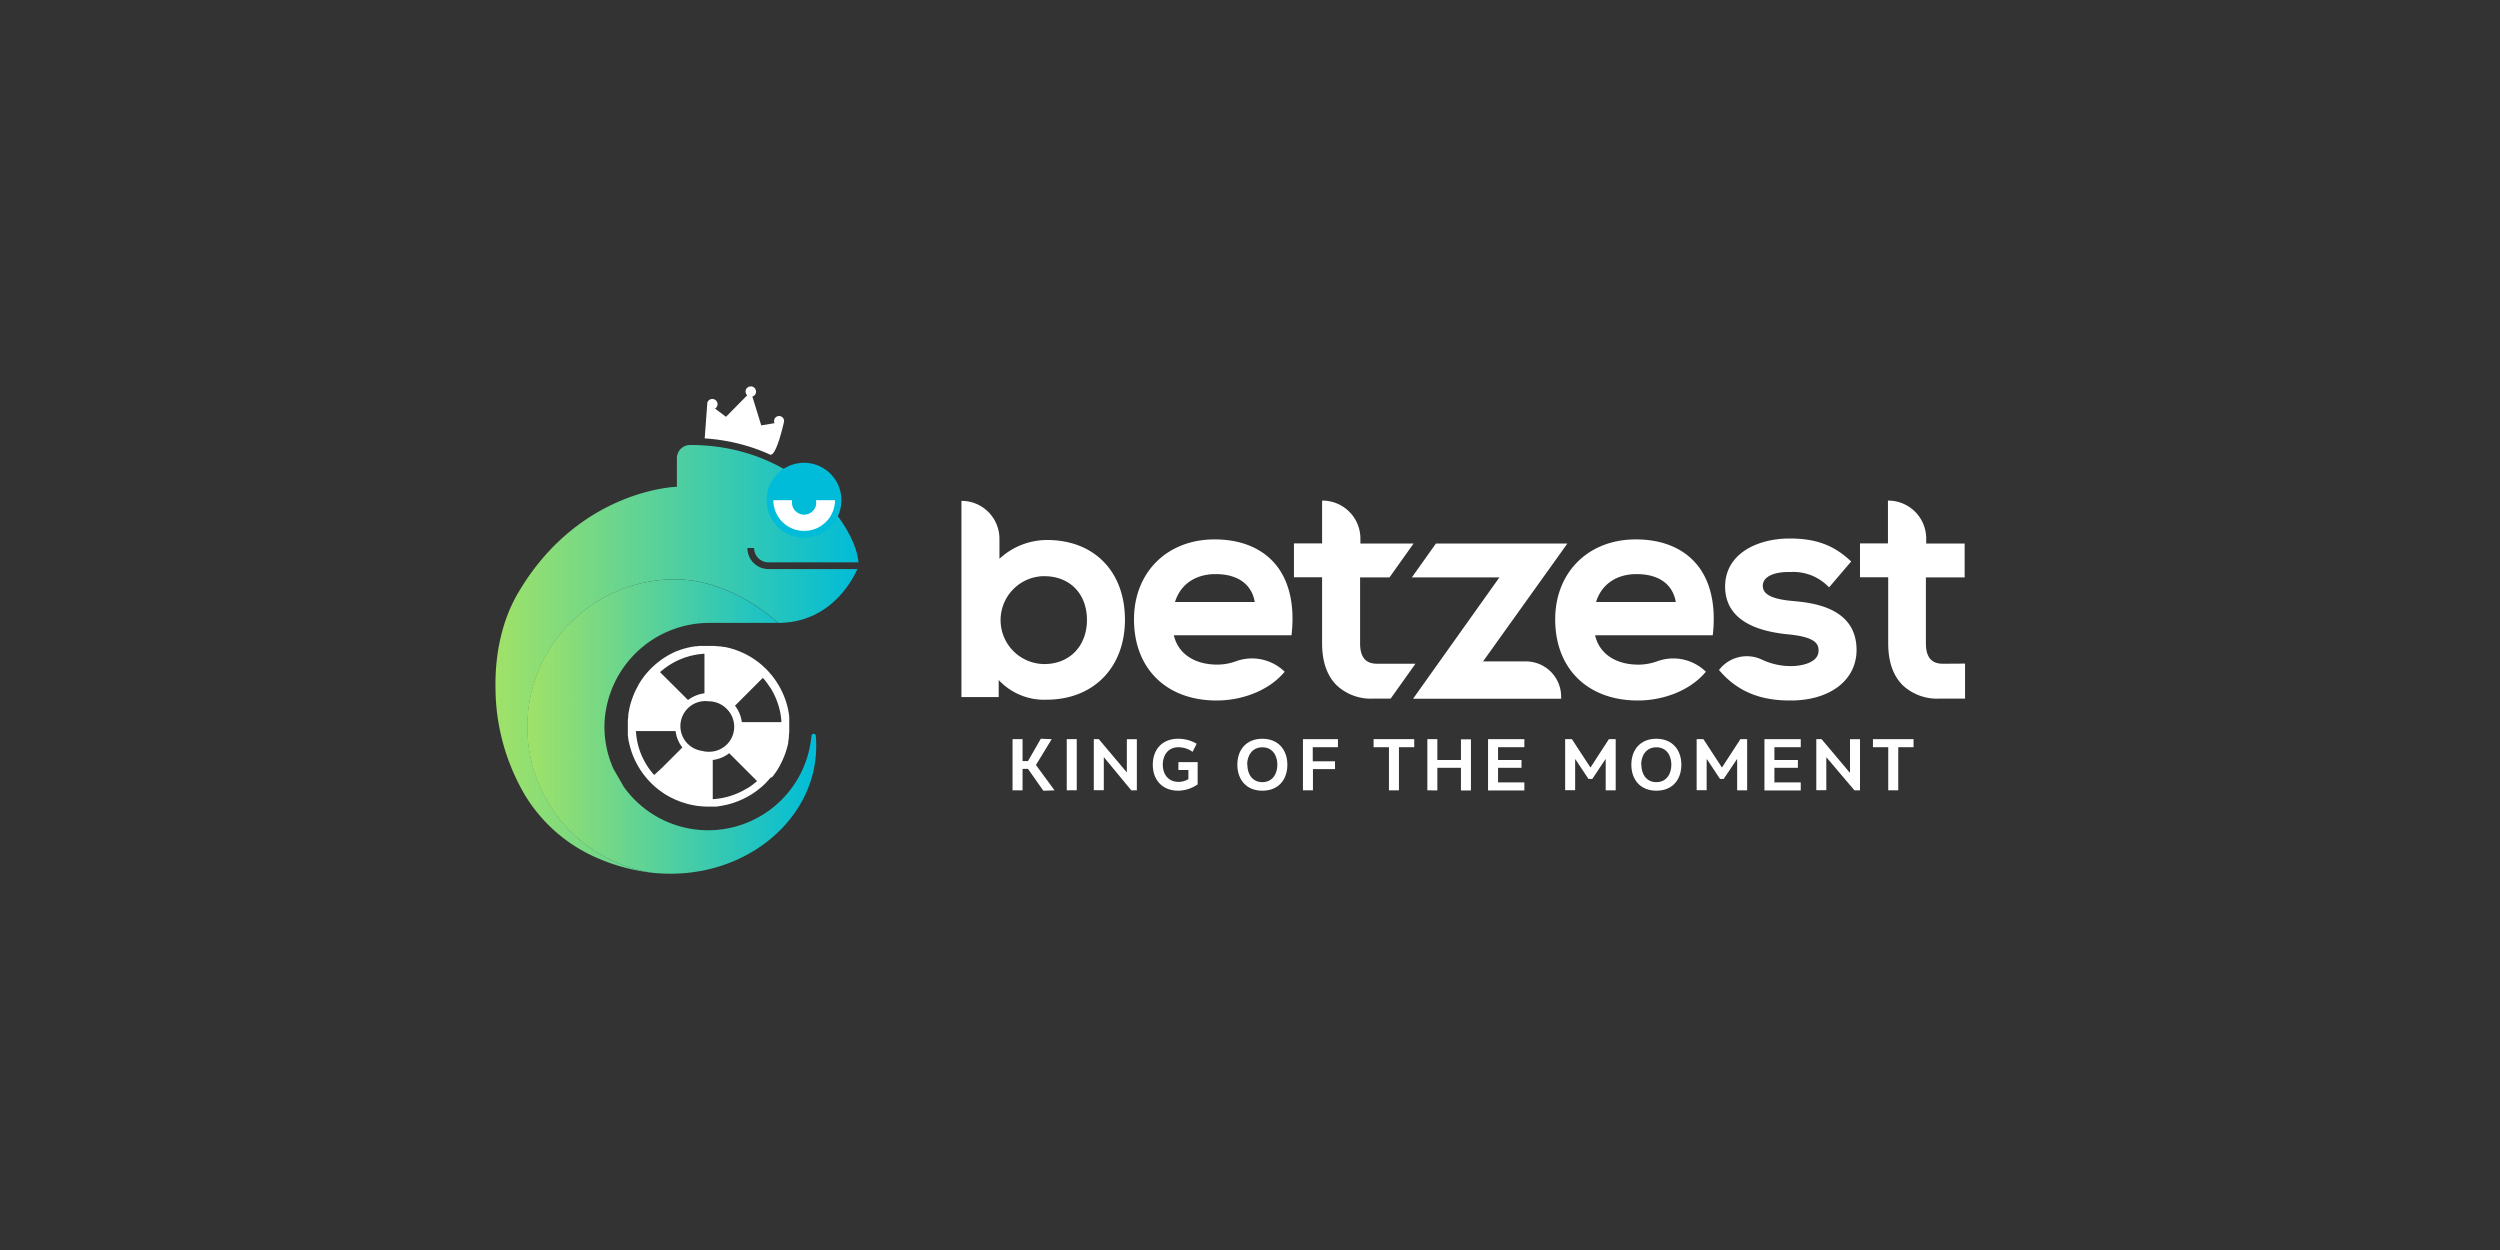 <svg id="Layer_1" data-name="Layer 1" xmlns="http://www.w3.org/2000/svg" xmlns:xlink="http://www.w3.org/1999/xlink" viewBox="0 0 500 250"><rect x="0" y="0" width="500" height="250" fill="#333333" stroke="none"/><defs><style>.cls-1{fill:#fff;}.cls-2{fill:url(#linear-gradient);}.cls-3{fill:url(#linear-gradient-2);}.cls-4{fill:#00bcd8;}</style><linearGradient id="linear-gradient" x1="105.45" y1="-4896.92" x2="163.24" y2="-4896.92" gradientTransform="matrix(1, 0, 0, -1, 0, -4751.62)" gradientUnits="userSpaceOnUse"><stop offset="0" stop-color="#a0e268"/><stop offset="1" stop-color="#00bcd8"/></linearGradient><linearGradient id="linear-gradient-2" x1="99.07" y1="-4883.38" x2="171.72" y2="-4883.38" xlink:href="#linear-gradient"/></defs><title>1333_500x250_dark</title><g id="Warstwa_1" data-name="Warstwa 1"><path class="cls-1" d="M209.41,108a14,14,0,0,0-9.52,3.76v-4a7.59,7.59,0,0,0-7.6-7.59h0v39.24h7.45V136a12.39,12.39,0,0,0,9.55,3.94c9.39,0,15.7-6.42,15.7-16S218.88,108,209.41,108Zm-.53,7.24c5.09,0,8.51,3.52,8.51,8.75s-3.5,8.82-8.51,8.82a8.79,8.79,0,0,1-.39-17.57Z"/><path class="cls-1" d="M242.91,107.88c-9.48,0-16.11,6.58-16.11,16,0,9.85,6.49,16.22,16.53,16.22,5.16,0,10.19-2,13.13-5.22l.48-.53h0a9.36,9.36,0,0,0-9.68-2.12,11,11,0,0,1-3.81.69c-4.6,0-7.85-2.22-8.68-5.87h23.54l.06-.67c.56-5.9-.7-10.71-3.63-13.93C252,109.46,247.93,107.88,242.91,107.88ZM235,120.4c1.08-3.51,4.06-5.58,8.12-5.58,4.41,0,7.22,2,7.83,5.58Z"/><path id="_Path_" data-name=" Path " class="cls-1" d="M388.65,132.75c-1.49,0-3.47-.43-3.47-4.07v-13.2h7.75v-6.77h-7.69v-1a7.59,7.59,0,0,0-7.59-7.59h-.06v8.56H372v6.77h5.64v13.2c0,3.72,1,6.57,3,8.49a10.07,10.07,0,0,0,7.27,2.58h5.1v-7Z"/><path class="cls-1" d="M327.15,107.88c-9.48,0-16.11,6.58-16.11,16,0,9.85,6.49,16.22,16.53,16.22,5.16,0,10.19-2,13.13-5.22l.48-.53h0a9.34,9.34,0,0,0-9.69-2.11,11.15,11.15,0,0,1-3.79.69c-4.61,0-7.85-2.22-8.68-5.87h23.53l.07-.67c.55-5.9-.7-10.71-3.63-13.93C336.26,109.46,332.17,107.88,327.15,107.88Zm-7.94,12.52c1.08-3.51,4.05-5.58,8.12-5.58,4.4,0,7.21,2,7.83,5.58Z"/><path id="_Path_2" data-name=" Path 2" class="cls-1" d="M358.24,120.17c-5-.48-5.65-1.86-5.68-3a2,2,0,0,1,.62-1.48c.87-.86,2.58-1.34,4.87-1.28a9.76,9.76,0,0,1,7.21,2.53l.57.52,4.41-5.17-.54-.48c-3.23-2.88-6.75-4.11-11.77-4.11-6.42,0-12.91,3-12.91,9.65.05,5.51,4.29,8.71,12.6,9.52,5.41.52,6.13,1.88,6.09,3.28,0,2.42-3.47,3.07-5.47,3.07a13.62,13.62,0,0,1-5.83-1.28A7,7,0,0,0,343.8,134h0l.4.45c4.51,5.07,10.1,5.65,13.91,5.65,7.83,0,13.14-4,13.2-10C371.38,121.32,362.17,120.51,358.24,120.17Z"/><path id="_Path_3" data-name=" Path 3" class="cls-1" d="M283.09,132.75h-7.6c-1.49,0-3.47-.43-3.47-4.07v-13.2h5.88l4.81-6.77H272.08v-1a7.59,7.59,0,0,0-7.6-7.59h-.06v8.56h-5.63v6.77h5.63v13.2c0,3.72,1,6.57,3,8.49a10,10,0,0,0,7.27,2.58h3.44Z"/><path id="_Path_4" data-name=" Path 4" class="cls-1" d="M305.17,132.28h-8.56l16.86-23.57H287.18l-4.81,6.77h17.51s-17.28,24.27-17.26,24.27h29.61v-.41a7.06,7.06,0,0,0-7.06-7.06Z"/><path class="cls-1" d="M204.51,152.21h1.09l2.56-4.46,2.18.08L207.19,153l3.72,5.07-2.24.08-3.07-4.37h-1.09v4.29h-2V147.83h2Z"/><path class="cls-1" d="M213.35,158.06V147.83h2v10.23Z"/><path class="cls-1" d="M220.82,151.49l-.06,0v6.55h-2V147.83h1l5.61,6.66h0v-6.65h2v10.23h-1.11Z"/><path class="cls-1" d="M239.53,156.88a7.07,7.07,0,0,1-3.85,1.26c-3.38,0-5.12-2.32-5.12-5.2s1.73-5.19,5.1-5.19a7.17,7.17,0,0,1,3.67,1l-.81,1.62a4.88,4.88,0,0,0-2.86-.92c-2,0-3.1,1.55-3.1,3.47s1.09,3.45,3.12,3.45a3.72,3.72,0,0,0,2-.55V154h-2v-1.57h3.85Z"/><path class="cls-1" d="M257.47,152.94c0,3-1.78,5.2-5,5.2s-5-2.23-5-5.2,1.78-5.19,5-5.19S257.47,150,257.47,152.94Zm-8,0c0,1.88,1,3.49,3,3.49s3-1.61,3-3.49-1-3.48-3-3.48S249.43,151.07,249.43,152.94Z"/><path class="cls-1" d="M262.55,149.44v2.82H267v1.56h-4.41v4.24h-2V147.83h7v1.61Z"/><path class="cls-1" d="M282.85,149.44h-3.06v8.62h-2v-8.62h-3.07v-1.61h8.12Z"/><path class="cls-1" d="M285.47,158.06V147.83h2V152h4.72v-4.14h2v10.23h-2v-4.53h-4.72v4.53Z"/><path class="cls-1" d="M299.61,149.44V152h4.69v1.56h-4.69v2.92h5.26v1.61h-7.26V147.83h7.26v1.61Z"/><path class="cls-1" d="M317.69,155.78l-2.61-3.93-.05,0v6.19h-2V147.83h1.35l3.71,5.68,3.69-5.68h1.36v10.24h-2v-6.21h-.06l-2.62,3.93Z"/><path class="cls-1" d="M336.27,152.94c0,3-1.78,5.2-5,5.2s-5-2.23-5-5.2,1.78-5.19,5-5.19S336.27,150,336.27,152.94Zm-8,0c0,1.88,1,3.49,3,3.49s3-1.61,3-3.49-1-3.48-3-3.48S328.23,151.07,328.23,152.94Z"/><path class="cls-1" d="M344,155.78l-2.61-3.93-.06,0v6.19h-2V147.83h1.35l3.71,5.68,3.69-5.68h1.35v10.24h-2v-6.21h-.06l-2.63,3.93Z"/><path class="cls-1" d="M354.88,149.44V152h4.7v1.56h-4.7v2.92h5.27v1.61h-7.26V147.83h7.26v1.61Z"/><path class="cls-1" d="M365.31,151.49l-.05,0v6.55h-2V147.83h1.05l5.61,6.66H370v-6.65h2v10.23h-1.11Z"/><path class="cls-1" d="M382.71,149.44h-3.06v8.62h-2v-8.62h-3.06v-1.61h8.12Z"/><path id="_Path_5" data-name=" Path 5" class="cls-2" d="M163.16,147.16a.44.44,0,0,0-.44-.4.44.44,0,0,0-.43.4,20.74,20.74,0,0,1-37.51,10.24l-2.1-3.66a20.59,20.59,0,0,1-1.78-9.06,21,21,0,0,1,21.1-20.1h13.56s-9-8.71-20.58-8.71a29.52,29.52,0,0,0-4.8,58.65C148.81,176.64,164.57,163.39,163.16,147.16Z"/><path id="_Path_6" data-name=" Path 6" class="cls-3" d="M153.69,113.81a4.21,4.21,0,0,1-4.21-4.21h1.34a2.87,2.87,0,0,0,2.87,2.87h18C171.11,105,159.3,89,138.11,89a2.64,2.64,0,0,0-2.73,2.55v0l0,5.8s-19.53.46-31.73,21.18c-3.4,5.78-4.69,12.64-4.55,19.33a42.57,42.57,0,0,0,6,21.34A31.44,31.44,0,0,0,120,171.83a37.33,37.33,0,0,0,10.23,2.69,29.52,29.52,0,0,1,4.8-58.65c11.56,0,20.58,8.71,20.58,8.71,10.24,0,14.73-8.22,15.88-10.77Z"/><path id="_Path_7" data-name=" Path 7" class="cls-1" d="M151.37,89.84c.9.32,1.77.68,2.62,1.07,1.26.58,2.79-6.48,2.82-6.6v0h0a1,1,0,1,0-1.9.32l-2.66.45-1.78-5.77a1,1,0,0,0,.68-1.29,1,1,0,0,0-1.29-.69,1,1,0,0,0-.69,1.3,1,1,0,0,0,.27.43l-4.24,4.3L143,81.71a1,1,0,0,0,.35-1.42,1.05,1.05,0,0,0-1.43-.35,1.07,1.07,0,0,0-.46.62h0c0,.12-.52,7.12-.52,7.12A37.76,37.76,0,0,1,151.37,89.84Z"/><circle id="_Path_8" data-name=" Path 8" class="cls-1" cx="160.81" cy="100.04" r="6.81"/><path class="cls-4" d="M160.81,92.56a7.48,7.48,0,1,0,7.47,7.48A7.48,7.48,0,0,0,160.81,92.56Zm0,13.62a6.15,6.15,0,0,1-6.14-6.14h3.76a2.44,2.44,0,0,0,4.75,1.1,2.27,2.27,0,0,0,0-1.1H167A6.16,6.16,0,0,1,160.81,106.18Z"/><path id="_Compound_Path_" data-name=" Compound Path " class="cls-1" d="M154.48,155.37a8.05,8.05,0,0,0,.49-.66c.08-.11.17-.22.25-.34.21-.32.41-.64.61-1l.22-.41c.12-.22.23-.45.34-.68a4.69,4.69,0,0,0,.21-.46c.11-.25.21-.49.31-.74l.15-.41c.14-.39.26-.79.37-1.19s.16-.63.22-.95c0-.09,0-.17,0-.25.05-.25.09-.5.12-.74a1.87,1.87,0,0,1,0-.25c0-.29.06-.58.08-.86,0,0,0-.07,0-.11q0-.5,0-1v-.29c0-.17,0-.33,0-.5s0-.2,0-.3,0-.34,0-.5l0-.24c0-.19,0-.38-.07-.57a.68.68,0,0,1,0-.14l-.12-.66v-.05a16.27,16.27,0,0,0-1.24-3.72v0l-.33-.66a.75.75,0,0,1-.07-.12c-.1-.18-.2-.37-.31-.55a2.39,2.39,0,0,0-.13-.21l-.27-.43-.2-.3-.23-.33-.27-.35-.19-.26-.33-.38-.17-.21-.35-.39-.19-.19-.15-.16-.15-.14-.49-.46-.2-.18c-.24-.21-.49-.42-.75-.61l-.07-.06-.74-.53-.14-.09c-.26-.18-.53-.34-.81-.5l0,0a15.52,15.52,0,0,0-1.83-.9l-.18-.08-.75-.28-.21-.08-1-.29-.94-.22-.27,0c-.23-.05-.47-.09-.71-.12l-.28,0-.81-.08h-.15l-1,0H141l-.4,0-.4,0-.35,0-.46.06-.26,0-.54.1-.17,0-.62.14-.1,0-.67.19-.07,0-.69.23-.06,0-.67.26-.09,0-.62.28-.15.07-.54.27-.22.12-.45.25-.3.19-.34.21-.37.25-.26.18-.42.32-.19.15-.44.36-.15.13-.44.4-.15.14-.17.17-.16.16-.42.45-.21.24c-.21.23-.41.48-.6.73l-.08.1-.51.71c0,.06-.07.11-.1.16-.17.26-.33.52-.49.78l0,.06a15.24,15.24,0,0,0-.9,1.81,1.54,1.54,0,0,1-.08.19c-.09.25-.19.49-.27.74a2.09,2.09,0,0,0-.08.23c-.11.31-.2.62-.29.94s-.15.64-.22.95c0,.09,0,.17-.05.26l-.12.73,0,.25c0,.29-.07.58-.09.86v.11c0,.33,0,.66,0,1v.05c0,.08,0,.16,0,.24s0,.34,0,.5,0,.2,0,.3,0,.34,0,.51,0,.15,0,.23,0,.38.08.57a.59.59,0,0,0,0,.14c0,.22.07.45.12.67v0a16.08,16.08,0,0,0,1.23,3.72l0,0,.33.65c0,.05,0,.09.07.13l.3.54.14.22c.08.14.17.28.26.42l.21.3.22.33.28.36.19.24a4.12,4.12,0,0,0,.33.4l.16.2.36.39.18.19.16.16h0a1.85,1.85,0,0,1,.14.14l.49.46.2.18c.25.21.5.42.75.61l.08.06.74.53.14.1c.26.17.52.33.8.49l0,0a17.84,17.84,0,0,0,1.81.89l.21.08c.23.1.48.19.72.28l.24.08.94.29a16.45,16.45,0,0,0,4.19.55h0c.4,0,.79,0,1.18,0l.25,0c.37,0,.73-.08,1.09-.14l.32-.05.91-.19.4-.11q.41-.1.81-.24l.41-.13.91-.35.37-.17c.26-.11.52-.24.77-.37l.28-.14c.3-.16.6-.34.9-.52l.24-.16c.32-.2.63-.42.93-.64l.12-.09c.31-.25.62-.5.92-.76l0,0c.23-.2.44-.4.66-.62h0l.18-.19.25-.27.56-.63Zm-3.92,1.54-.15.12c-.3.22-.6.43-.92.62l-.05,0a14.78,14.78,0,0,1-6.8,2.18h-.09V152a6.75,6.75,0,0,0,3.29-1.36l5.6,5.6-.06,0A10.42,10.42,0,0,1,150.56,156.91Zm-21.17-3.82-.06-.1a14.37,14.37,0,0,1-1.5-3.23l0,0c-.12-.38-.22-.77-.31-1.15v0a15,15,0,0,1-.33-2.3.38.38,0,0,1,0-.1h7.92a6.72,6.72,0,0,0,1.36,3.28l-4.16,4.16L130.83,155l-.05-.06c-.23-.26-.44-.53-.65-.8L130,154C129.78,153.69,129.58,153.4,129.39,153.09Zm3.54-19.43.34-.23c.22-.16.44-.32.67-.46l.27-.16c.26-.16.52-.31.79-.45l.24-.12c.28-.14.57-.27.86-.39l.25-.1c.29-.12.58-.23.87-.32l.32-.09a7.84,7.84,0,0,1,.83-.23c.13,0,.27-.06.4-.09l.77-.14.48-.06c.24,0,.47-.06.71-.07h.16v7.91A7,7,0,0,0,137.6,140L132,134.42l.38-.32C132.57,134,132.74,133.8,132.93,133.66Zm21.13,3.86.06.09a15,15,0,0,1,1.5,3.25v0c.12.38.23.76.32,1.15v0a13.88,13.88,0,0,1,.34,2.3v.11h-7.91a6.83,6.83,0,0,0-1.37-3.28l2.67-2.67,2.93-2.93,0,.06q.34.39.66.81l.13.17c.21.29.42.59.61.89Zm-12.33,12.83h0a4.79,4.79,0,0,1-1.3-.17h0a5,5,0,0,1,1.3-9.92h0a5.15,5.15,0,0,1,1.3.17h0a5,5,0,0,1,2.27,1.31h0a5,5,0,0,1-3.56,8.61Z"/></g></svg>